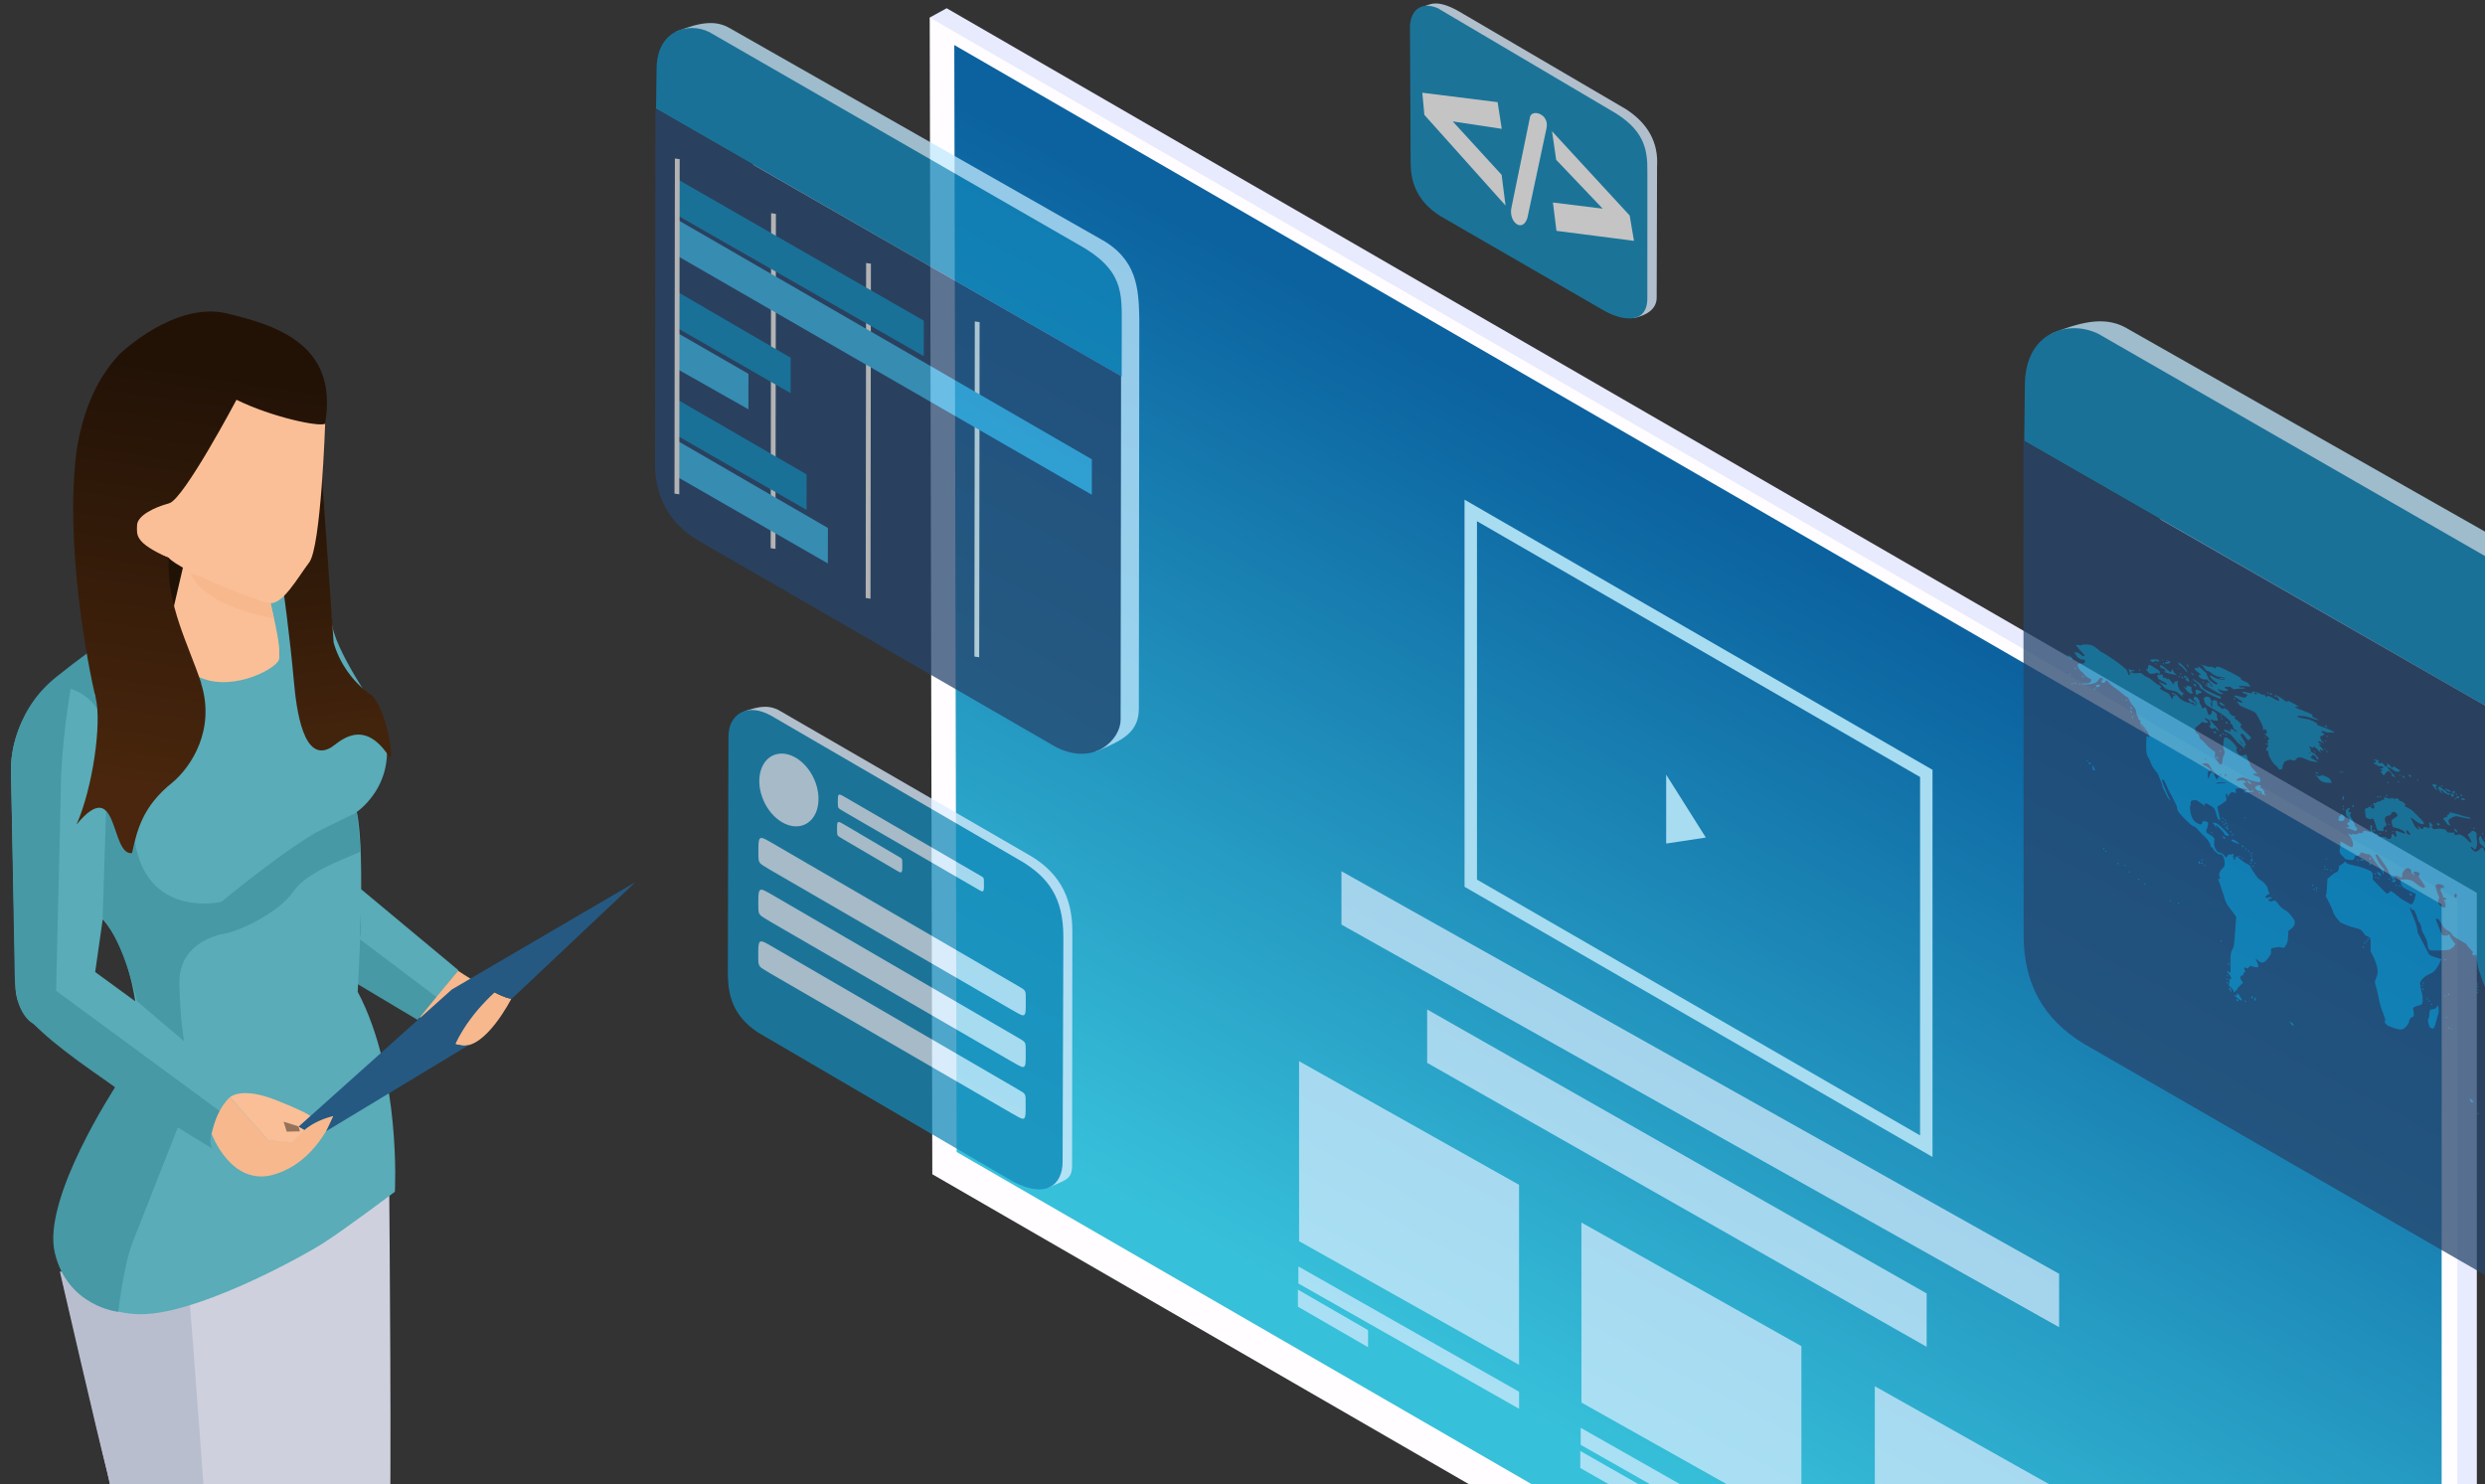 <svg xmlns="http://www.w3.org/2000/svg" xmlns:xlink="http://www.w3.org/1999/xlink" width="272.126" height="162.52" viewBox="0 0 72 43" xmlns:v="https://vecta.io/nano"><rect x="0" y="0" width="72" height="43" fill="#333333" stroke="none"/><style><![CDATA[.B{fill-opacity:.697}.C{fill:#1185b8}.D{fill:#dbeeff}.E{opacity:.75}.F{fill:#f7b88d}.G{fill:#fabf97}.H{fill:#fffdff}.I{fill:#dedede}.J{stroke:#dedede}.K{stroke-width:.374}.L{fill:#38aadc}]]></style><defs><linearGradient id="A" x1="-126.888" y1="206.077" x2="-125.571" y2="216.615" gradientUnits="userSpaceOnUse"><stop offset="0" stop-color="#221206"/><stop offset="1" stop-color="#42230c"/></linearGradient><linearGradient id="B" x1="-130.952" y1="202.974" x2="-133.281" y2="218.869" gradientUnits="userSpaceOnUse"><stop offset="0" stop-color="#221206"/><stop offset="1" stop-color="#49260d"/></linearGradient><linearGradient id="C" x1="-321.842" y1="466.29" x2="-277.545" y2="383.58" gradientUnits="userSpaceOnUse"><stop offset="0" stop-color="#37c0da"/><stop offset="1" stop-color="#0b629f"/></linearGradient><path id="D" d="M43.023 289.32l6.318 3.587v.488l-6.318-3.587z"/><path id="E" d="M8.214 82.223c.138-1.043.295-.91 1.072-.503l17.25 9.262c.688.385.668.267.547 1.127l-.06.45c-.134.966-.3.715-1.18.276l-16.896-9.04c-.86-.504-.893-.365-.78-1.217z"/><path id="F" d="M181.595 145.043c2.063-.85 3.3-1.027 4.34-.393l27.253 15.638c2.727 1.487 2.576 3.82 2.34 6.18l-3.656 30.655c-.245 1.834-1.593 2.51-3.828 3.436z"/><path id="G" d="M179.33 151.124l34.27 19.92.485-4.044c.295-2.514.675-4.367-2.722-6.237l-27.12-15.78c-1.556-.767-4.146-.028-4.505 3.04z"/><path id="H" d="M179.284 151.124l-3.325 27.853c-.3 2.645.54 4.626 2.694 5.947l26.304 15.355c2.862 1.466 5.204-.748 5.38-2.3l3.22-26.97z"/><path id="I" d="M4265 6850c-4-7-3-16 3-22 14-14 45-2 40 15-6 16-34 21-43 7z"/><path id="J" d="M4205 6831c-7-12 12-24 25-16 11 7 4 25-10 25-5 0-11-4-15-9z"/><path id="K" d="M8285 6721c-8-15 3-31 21-31 9 0 14 7 12 17-4 20-24 28-33 14z"/><path id="L" d="M7877 6704c-8-8 1-24 14-24 5 0 9 7 9 15 0 15-12 20-23 9z"/><path id="M" d="M8196 6693c-11-11-6-23 9-23 8 0 15 4 15 9 0 13-16 22-24 14z"/><path id="N" d="M7370 6574c0-9 5-14 12-12 18 6 21 28 4 28-9 0-16-7-16-16z"/><path id="O" d="M6992 6479c2-6 8-10 13-10s11 4 13 10-4 11-13 11-15-5-13-11z"/><path id="P" d="M1980 6410c0-5 5-10 10-10 6 0 10 5 10 10 0 6-4 10-10 10-5 0-10-4-10-10z"/><path id="Q" d="M9255 6400c-4-6-3-16 3-22s12-6 17 2c4 6 3 16-3 22s-12 6-17-2z"/><path id="R" d="M2002 6348c6-18 28-21 28-4 0 9-7 16-16 16s-14-5-12-12z"/><path id="S" d="M11460 6305c0-9 5-15 11-13s11 8 11 13-5 11-11 13-11-4-11-13z"/><path id="T" d="M2337 6243c-12-11-8-23 8-23 8 0 15 7 15 15 0 16-12 20-23 8z"/><path id="U" d="M3220 5856c0-9 7-16 16-16 17 0 14 22-4 28-7 2-12-3-12-12z"/><path id="V" d="M3320 5505c0-8 7-15 15-15s15 7 15 15-7 15-15 15-15-7-15-15z"/><path id="W" d="M6003 5344c-9-23 11-38 26-20 13 16 7 36-10 36-5 0-12-7-16-16z"/><path id="X" d="M305 5231c-6-11 9-23 19-14 9 9 7 23-3 23-6 0-12-4-16-9z"/><path id="Y" d="M1220 5184c0-17 22-14 28 4 2 7-3 12-12 12s-16-7-16-16z"/><path id="Z" d="M1320 4990c0-11 7-20 15-20s15 9 15 20-7 20-15 20-15-9-15-20z"/><path id="a" d="M5410 3766c0-9 7-16 16-16s14 5 12 12c-6 18-28 21-28 4z"/></defs><g transform="matrix(1.012 0 0 1.012 -5.92 -256.097)"><g fill="#e8eafd"><path d="M76.205 278.813l.556-.19.003 32.938-.56.33-16.2-21.704z"/><path d="M32.468 253.562l.485-.266 43.807 25.326-.2.196-.357-.004-27.083.877zM43.35 302.53v1.574c.004.35.074.55.463.803l13.47 7.777c.725.385 1.405.368 2.044 0l5.85-3.377c.308-.165.562-.358.488-.715v-1.447z"/></g><path d="M48.79 298.976l-4.86 2.807c-.534.33-.998.87 0 1.564l13.12 7.575c.952.562 1.616.69 2.77 0l5.398-3.117c.886-.62.252-1.1 0-1.302l-12.8-7.385z" class="H"/><path d="M48.45 295.577v2.308l11.884 6.86v4.245l1.588-.917v-5.034z" fill="#e8eafd"/><path d="M32.468 253.562l43.736 25.25V311.9L32.542 286.68z" class="H"/><path d="M-371.178 327.56l157.133 90.794v116.804l-156.887-90.652z" fill="url(#C)" transform="matrix(.271 0 0 .271 133.761 165.581)"/><path d="M48.45 297.885v4.386l11.884 6.72v-4.245l-11.884-6.86" class="H"/><path d="M47.958 267.675L61 275.204v10.673l-13.042-7.53z" fill="none" stroke="#a8dcf1" stroke-width=".356"/><path d="M53.553 275.24l1.135 1.8-1.135.172z" fill="#a8dcf1"/><g class="D B"><path d="M44.256 278.005l20.547 11.526v1.528l-20.547-11.526zm2.454 3.958l14.3 8.13v1.528l-14.3-8.13zm-3.667 1.48l6.298 3.54v5.154l-6.298-3.54z"/><use xlink:href="#D"/></g><path d="M43.01 289.984l2.008 1.16v.488l-2.008-1.16z" fill="#a9dff4"/><g class="D B"><path d="M51.126 288.062l6.298 3.54v5.154l-6.298-3.54z"/><use xlink:href="#D" x="8.083" y="4.62"/><path d="M51.094 294.603l5.322 3.035v.488l-5.322-3.035zm8.432-1.853l6.298 3.54v5.154l-6.298-3.54z"/><use xlink:href="#D" x="16.483" y="9.307"/><path d="M59.494 299.29l3.136 1.762v.488l-3.136-1.762z"/></g><path d="M42.956 262.2l3.706 2.282v1l-3.706-2.282zm17.58 9.66l5.3 3.1v.452l-5.3-3.1z" fill-opacity="0" fill="#a5d7ee"/><g transform="matrix(.473 .041 .054 .478 45.257 236.798)" class="E"><path d="M-1.07 34.49c.364-.102.782-.532 2.06.096l9.6 5.074c1.24.752 1.748 1.844 1.493 3.29l-.93 7.944c-.085.72-.773 1.138-1.573 1.364z" class="D"/><path d="M-.157 34.57c.142.07 9.763 5.213 9.763 5.213 1.948.978 2.028 2.148 1.846 3.57l-.873 7.628c-.19 1.64-1.77 1.515-2.873.9l-9.224-4.794c-1.415-.82-1.553-2.053-1.434-3.08l.91-8.328c.252-1.13 1.073-1.446 1.887-1.12z" fill="#1389ba"/><g fill="#f4f4f4"><path d="M2.78 39.902l.07 1.592-2.946-.192 2.62 2.974.027 1.837-4.334-5.056.025-1.33z"/><path d="M4.678 40.572l-1.766 5.592c-.325.914.472 1.543.886.594L5.6 41.19c.24-.847-.712-1.03-.912-.62z"/><path d="M5.963 43.083l-.058-1.707 4.166 4.69.088 1.51-4.67-.198-.02-1.695 3 .11z"/></g></g><g transform="matrix(.379 .03 .051 .384 20.254 247.011)" class="E"><path d="M9.088 68.063c.732-.253 1.658-.696 2.578-.292L29.51 77.3c2.204 1.253 2.64 3.182 2.373 5.33l-2.386 17.575c-.14 1.222-.57 1.212-2.028 1.943z" class="D"/><path d="M7.6 70.038c.253-1.657 1.762-2.65 3.45-1.795l17.765 9.544c1.724 1.018 2.72 2.377 2.315 5.386l-2.34 16.962c-.23 1.67-1.584 2.948-4.04 1.748L6.844 92.197c-1.788-1.132-1.905-2.668-1.696-4.3z" fill="#1389ba"/><g fill="#cce7fa"><path d="M8.743 78.325c.138-1.043.295-.91 1.072-.503l17.25 9.262c.688.385.668.267.547 1.127l-.06.45c-.134.966-.3.715-1.18.276L9.476 79.9c-.86-.504-.893-.365-.78-1.217z"/><ellipse cx="-5.544" cy="73.918" rx="2.225" ry="2.681" transform="matrix(.949 -.315 .229 .974 0 0)" paint-order="markers stroke fill"/><use xlink:href="#E"/><use xlink:href="#E" x="-0.529" y="3.897"/><path d="M15.297 74.225c.075-.57.16-.496.586-.275L25.308 79c.376.2.365.146.3.616l-.032.247c-.073.528-.17.4-.645.15l-9.232-4.94c-.47-.275-.488-.2-.427-.665zm-.34 2.072c.075-.57.16-.496.586-.275l3.724 2.035c.376.2.365.146.3.616l-.032.247c-.073.528-.17.4-.645.15l-3.53-1.914c-.47-.275-.488-.2-.427-.665z"/></g></g><g transform="matrix(.746 0 0 .746 109.097 112.261)"><path d="M-133.432 206.818h5.634v7.918h-5.634z" fill="#211206" paint-order="markers fill stroke"/><path d="M-132.505 252.223s-1.686 2.12-1.456 6.922-.562 7.305-.562 7.305-.358.97-.332 2.375l.077 4.93 2.886.332-.358-5.21s.204-1.022.128-1.762.358-2.656.358-2.656l2.58-7.816.7 3.908.077 1.737s-.05.97-.64 1.43 1.71 7.203 2.452 7.33 1.788-.97 1.788-.97-1.175-1.865-1.175-6.105 1.098-12.592 1.737-13.92-8.25 2.17-8.25 2.17z" class="F"/><path d="M-129.184 251.917s-1.354 1.507-1.84 3.116-2.222 8.582-2.3 9.68l-.74 9.068c.025.383 2.094-.05 2.094-.05l-.307-4.88.153-1.992.332-2.478 3.576-10.65s.74-1.098.562-2.4-1.533.587-1.533.587zm2.196-.87c-.05.74-.434 2.656-.383 5.4l-.204 8.506c-.383 1.38-.383 4.75-.204 5.057s1.6 1.686 1.6 1.686l1.456-1.405s-1.48-2.273-1.252-7.714 1.635-12.618 1.635-12.618z" class="G"/><path d="M-136.08 237.562l1.916 8.2.92 6.156c-.05 1.022 5.773.51 9.017-1.788 0 0 .664-.358.766-1.967s0-13.538 0-13.538z" fill="#ced1dd"/><path d="M-131.15 238.43c.05.128.945 12.67.945 12.67s-.05.46.46.41 5.364-1.814 5.543-2.043.613-2.682.613-3.014.153.843.153.843-.077 2.146-.51 2.58-5.415 3.525-9.297 2.197c0 0-.715-5.594-1.047-6.845s-1.814-7.688-1.814-7.688z" fill="#b9becf"/><path d="M-133.336 213.025s2.037 2.136 3.64 2.057 2.037-.12 2.037-1.068l-.1-3.54-3.62.04-.376 1.622s-1.266.455-1.582.9z" class="G"/><path d="M-121.54 226.926c-.077.166-.837.955-.837.955l-2.378-1.42.074-1.9z" fill="#4699a5"/><path d="M-126.313 211.198l-1.77.452s.542 2.023.38 2.42-1.97 1.3-3.197.578-2.023-2.294-2.023-2.294l-3.088 2.24c-.072.054-1.97 1.355-1.97 3.703l.18 8.416s.018.723.578 1.228 3.25 2.53 3.25 2.53-2.13 3.378-2.222 5.02-.054 1.156 0 1.57.867 1.987 3.016 2.113 6.34-2.185 7.188-2.727 2.745-1.97 2.745-1.97.253-4.497-1.427-7.676c0 0 .325-5.328-.036-6.9 0 0 1.95-1.3.795-3.865 0 0-1.716-2.456-1.752-3.432s-.65-1.41-.65-1.41zm-8.146 12.824c.993 1.102 1.246 3.143 1.246 3.143l-1.535-1.12z" fill="#59acb8"/><g fill="#4699a5"><path d="M-129.96 231.39s-.538.95-.303 1.42c0 0-5.296-3.136-6.85-4.78 0 0-.704-.27-.722-1.824l-.144-7.983s-.054-2.06 1.716-3.486 3.323-2.366 3.323-2.366l.668.957-2.547 2.077s1.41 1.228 1.535 4.967 3.377 2.98 3.377 2.98 2.673-2.203 3.9-2.8l1.3-.632.146 1.484c-.018.1-1.97.665-2.567 1.532s-2.15 1.553-2.62 1.626-1.806.47-1.77 1.933.18 2.203.18 2.203l-1.806-1.535s-.47-2.203-1.318-3.18l.2-6.267s.235-1.97-1.427-2.547c0 0-.38 2.13-.38 3.992l-.18 7.604z"/><path d="M-133.963 230.44l2.43 1.458-1.806 4.588c-.325.885-.524 2.6-.524 2.6s-1.95-.2-2.438-2.276 2.338-6.37 2.338-6.37z"/></g><path d="M-125.595 231.572c-.038.064-.664 1.775-2.3 2.248s-2.383-1.562-2.383-1.562c.12-.53.3-1.024.7-1.413l1.47 1.647.868.064s.996-1.022 1.635-.983z" class="F"/><path d="M-129.572 230.85s.427-.427 1.793.122 1.295.616 1.295.616l-.44.387.215.122-.51.487-.89-.085z" class="G"/><path d="M-126.945 231.97l-.57-.18.117.38.506-.01z" fill="#95725a"/><path d="M-121.623 227.025c.025-.064.817-1.047.817-1.047l-3.743-3.117-.038 1.928z" fill="#59acb8"/><path d="M-120.824 225.995s1.576 1.056 2.05 1.07c0 0-.983 1.94-1.916 1.8s-1.596-1.086-1.596-1.086z" class="F"/><path d="M-126.938 231.977l5.88-5.264 7.044-4.118-4.75 4.48c-.228-.032-.438-.15-.65-.253-.622.577-1.147 1.225-1.512 1.99a1.09 1.09 0 0 0 .506.042l-5.46 3.298.27-.578s-.637.132-1.106.533z" fill="#255982"/><path d="M-128.954 263.45s-1.686.65-.754 3.18l.05 3.36s.268.434.524-.038l.102-2.58.243.166.396 2.478s.013.817.92 1.38 2.35.97 2.35.97 1.303.28.983-.626l-.766-2.094s-.09.332-.32.51-.856.307-.958.32-.587.038-.805-.32c0 0-2.17-4.42-1.967-6.705z" fill="#171e2f"/><path d="M-126.375 270.78c.077.05 1.52 1.584 1.52 1.584s.945.064.766-.562-.715-1.928-.715-1.928-.958 1.01-1.57.907z" fill="#242d56"/><path d="M-134.37 265.774s-.856.6-.83 2.797-.345 3.614-.345 3.614-.358 1.06.32 1.916 1.622 1.47 1.8 1.584 1.098.32 1.315.064.23-2.3.166-2.925c-.025.05-.23.575-.23.575s-.18.166-.42.166-1.954.102-2.222-.65-.064-5.594 0-5.798l.447-1.34z" fill="#0e1526"/><path d="M-134.05 273.628l.702 2.082 1.252-.026s.28-1.686.166-2.273c0 0-.37.46-2.12.217z" fill="#242d52"/><path d="M-128.048 211.714l.157.75s-2.582-.374-3.197-1.703c1.057.223 1.986.872 3.04.952z" class="F"/><path d="M-126.145 205.614l.547 7.783c.218.793.765 1.548 1.416 1.998.602.416.967 2.778.7 2.36-1-1.52-1.937-.498-2.203-.336-1.07.647-1.34-1.45-1.434-2.503-.316-3.503-.874-6.36-1.2-10.08z" fill="url(#A)"/><path d="M-125.922 205s-.158 4.724-.612 5.324-1.025 1.645-1.532 1.56-3.413-1.228-3.866-1.743c0 0-1.366-.392-1.247-1.174s.808-.875 1.232-.92 2.62-4.014 2.62-4.014 2.496 1.072 3.406.968z" class="G"/><path d="M-130.685 214.963c.562 1.768-.372 3.207-1.107 3.815-1.124.9-1.347 1.802-1.542 2.703-.846.1-.503-3.06-2.13-1.098.617-1.384.98-3.89.733-4.88-.28-1.123-1.217-5.918-.717-9.562.192-1.126.597-2.5 1.64-3.616 0 0 2.11-2.032 4.103-1.56s4.297 1.243 3.78 4.227c-.177.155-2.045-.243-3.4-.91 0 0-2.026 3.823-2.583 3.972s-1.227.47-1.234.848-.096.662 1.217 1.25c-.094 1.798.76 3.328 1.248 4.81z" fill="url(#B)"/></g><g transform="matrix(.364 .011 .043 .366 -47.142 198.888)" class="E"><use xlink:href="#F" fill="#c1e9ff"/><use xlink:href="#G" class="C"/><use xlink:href="#H" fill="#26456e"/><path d="M187.63 159.077l-3.14 26.3m10.177-22.615l-3.14 26.3" class="I J K"/><path d="M180.28 156.563l18.22 10.57-.332 2.785-18.227-10.515z" class="C"/><path d="M202.705 167.09l-3.14 26.31" class="I J K"/><path d="M179.902 159.74l30.577 17.875-.332 2.785-30.584-17.82z" class="L"/><path d="M179.227 165.397l8.42 4.958-.332 2.785-8.427-4.902z" class="C"/><path d="M178.842 168.622l5.324 3.098-.332 2.785-5.33-3.042z" class="L"/><path d="M178.217 173.857l9.604 5.62-.332 2.785-9.6-5.564z" class="C"/><path d="M177.832 177.083l11.175 6.55-.332 2.785-11.182-6.494z" class="L"/><path d="M180.542 155.01l-3.14 26.31" class="I J K"/></g><g transform="matrix(.678 0 0 .678 -71.651 108.245)" class="E"><g transform="matrix(.751 .023 .09 .754 51.508 114.138)"><use xlink:href="#F" fill="#c1e9ff"/><use xlink:href="#G" class="C"/><use xlink:href="#H" fill="#26456e"/></g><g transform="matrix(.002 .001 0 -.002 201.635 252.292)" class="C"><path d="M3225 6869c-71-8-105-29-105-65 0-10-15-14-55-14-39 0-56-4-63-16-5-10-32-21-63-26-30-6-72-13-94-17l-40-7 32-8c17-4 38-18 47-31 19-29 49-39 75-26 14 8 31 7 61-4 63-22 131-19 196 10 64 28 94 32 94 10 0-44-188-103-257-81-12 4-32 2-43-4-18-9-19-14-9-26 20-24 85-54 118-54 35 0 48-15 31-35-26-31-166-8-180 29-4 12-15 28-24 35s-16 24-16 37c0 14-6 24-14 24s-42 13-75 29c-73 34-126 30-89-7 9-9 6-12-15-12-15 0-36-9-48-21-19-19-19-23-6-36 8-8 37-19 63-24 27-5 52-13 58-19 9-9 6-11-38-24-12-4-12-10-3-30 10-22 18-26 58-26 31 0 55 7 72 20 14 11 30 20 37 20 17 0 94-47 115-70 17-18 17-20 1-26-19-7-66 10-66 25 0 5 12 4 27-4 33-17 44-11 17 10-24 19-55 19-80 1-19-15-19-15 0-29 10-8 16-19 12-25-11-18-26-14-19 4 5 14 3 15-15 5-51-27-29-34 161-50 100-9 124-8 158 5 43 18 53 34 16 27-27-5-97 21-97 36 0 6 21 11 48 11 64 1 172 51 172 82 0 4-16 8-35 8-23 0-35 5-35 13 0 14 40 37 65 37 8 0 15 7 15 15 0 18 36 20 76 5 24-9 33-7 68 18 23 16 79 49 126 72 75 38 82 44 60 50-16 4-26 2-28-6-4-17-63-37-75-25-16 16 1 28 76 56 39 15 92 36 117 47l45 19-29 26c-27 23-36 25-90 21-69-6-86-2-86 18 0 7-10 16-22 18-43 9-333 12-403 5zm1408-9c-6-24-39-26-86-7-18 8-65 13-107 13-70-1-75-3-78-23-4-26 15-31 24-8 9 22 27 18 54-9 14-16 20-31 16-42-6-15-19-16-114-12-120 7-132 5-132-23 0-23-32-26-50-4-7 8-16 15-21 15s-9-7-9-15c0-12-16-15-77-16-101-1-157-17-161-47-4-25-38-53-57-46-7 3-16 1-20-5-3-6-18-11-33-11-39-1-120-39-104-49 8-4 32-5 55 0 23 4 45 5 50 2 12-7-33-80-57-91-21-11-42-16-128-32-58-11-105-34-89-44 6-4 45-10 86-13 113-9 122-42 16-59-40-6-68-24-38-24 8 0 21-10 29-21 16-25 22-26 213-11 159 12 139 19 213-79 66-88 86-125 92-169l6-45 14 28c17 34 41 32 54-6 12-33 1-56-35-74l-24-13h25c27 0 90-34 90-48 0-5-9-17-20-27-24-22-25-38-4-56 14-11 11-15-20-31-41-21-50-44-11-26 14 6 28 8 31 5 8-8-14-66-32-87-7-9-11-26-8-38 5-18 10-20 25-11 17 9 19 6 19-28 0-69 88-177 159-195 28-7 45-18 49-30 6-24 19-23 59 8 28 21 33 31 33 68 0 23 7 51 15 62 8 10 15 27 15 38 0 28 115 136 146 136 50 0 94 27 113 70 10 23 30 48 45 56 14 8 38 21 54 29 17 9 55 15 102 15 41 1 93 8 115 16s64 22 94 31c65 20 49 31-46 32-47 1-63 5-63 15 0 8 6 16 14 19s16 16 18 29c2 18 10 24 39 26 30 3 37-1 47-23 17-38 61-30 46 9-11 29-69 56-119 56-46 0-47 1-41 26 5 19 1 30-16 44-29 23-18 35 32 32 34-2 40 0 40 17 0 32 26 31 94-5 77-40 87-42 57-10-29 30-20 46 25 46 19 0 34 3 34 8-1 17-37 49-63 56-37 9-34 31 6 44l32 10-37 1c-20 1-40 6-44 13-13 20 28 39 79 36 28-2 46 1 43 7-1 6-10 9-18 7-17-3-58 34-58 53 0 7-3 20-6 28-3 9 8 22 30 35 20 12 36 27 36 33 0 7 7 21 17 31 15 17 15 18-14 12-20-4-33-1-38 7-13 19 21 37 85 44 32 4 61 12 63 19 3 7 34 23 68 36 59 21 62 23 39 32-14 5-50 7-80 4-160-17-218-25-242-31s-28-4-28 14c0 20-5 21-82 21-71 0-100-6-196-40-103-35-142-41-142-20 0 10 144 75 197 89 23 6 78 16 123 22 46 5 96 16 114 24 30 13 28 13-41 12-77-2-93 4-73 28 11 13 6 15-40 15-29 0-111-7-182-16s-131-14-135-11c-12 12 19 37 56 44l36 7-50 7c-27 4-85 8-128 8-71 1-79-1-84-19zm-647-161c6-10-11-29-26-29-3 0-11 4-19 9-17 11-5 31 19 31 10 0 22-5 26-11zm1132-700c-2-6-8-10-13-10s-11 4-13 10 4 11 13 11 15-5 13-11z"/><use xlink:href="#I"/><use xlink:href="#J"/><path d="M5429 6749c-11-6-11-11-2-20 12-12 43-6 43 10 0 14-25 20-41 10zm2728-28c-3-14-11-18-26-14-14 4-21 1-21-10 0-14 27-44 34-36 15 17 34 69 27 73-5 3-11-3-14-13z"/><use xlink:href="#K"/><use xlink:href="#L"/><path d="M8032 6689c-13-5-35-6-49-3-19 5-24 3-21-7 3-8 11-14 19-15 8 0 22-4 32-8 20-9 67 7 67 23 0 14-23 19-48 10z"/><use xlink:href="#M"/><path d="M9277 6694c-14-14-7-35 11-32 9 2 17 10 17 17 0 16-18 25-28 15zm-5637-14c-13-8-12-10 3-10 9 0 17 5 17 10 0 12-1 12-20 0zm-413-26c-27-14-46-28-43-31 8-8 92 25 106 43 19 22-7 17-63-12zm6174 3c-59-30-52-51 19-55 88-5 116 29 51 62-25 13-31 13-70-7zm-1671-1c-50-16-47-44 10-72 24-12 48-20 52-18 14 9 8 22-12 27-23 6-27 35-5 43 8 4 15 10 15 14 0 15-25 18-60 6zm598 2c-16-5-28-16-28-24 0-10 7-13 28-8 47 10 52 13 52 29 0 17-13 18-52 3zm-507-12c-10-12-9-21 5-43 31-49 74-72 74-38 0 9-9 15-21 15-18 0-19 2-9 15 16 19 56 19 63 1 5-11 20-14 61-12 62 3 71 8 62 31-5 13-10 14-27 5s-25-8-40 6c-11 10-36 18-59 18-21 1-42 4-46 9-12 12-51 8-63-7zm390-10c-13-14-18-27-13-30 16-9 39 3 57 30 14 22 14 24-3 24-10 0-29-11-41-24zm-131 5c0-20 20-61 30-61s45 48 39 54c-11 10-69 16-69 7zm-1223-62c-17-31-17-31-35-11-17 20-92 40-92 25 0-4 5-15 10-23 6-10 3-21-12-37l-21-22-29 24c-36 30-39 30-71 5-24-19-67-28-67-13 0 3 7 15 17 25 15 17 15 18-3 18-33 0-94-20-94-31 0-6 9-8 19-4 11 3 22 1 26-5 9-14-23-50-43-50-12 0-12-3-2-15 14-17 40-20 40-5 0 6 10 5 25-2 21-10 32-8 64 10 36 20 71 21 71 2 0-5-17-19-37-32l-38-23 28-3c15-2 27-7 27-12s-12-18-27-29c-19-14-23-20-12-21 9 0 24-9 34-20s22-20 26-20 22 27 40 59c17 33 40 68 50 77 18 16 22 16 54 1 24-12 34-22 32-36-1-11 1-20 6-20 41-4 68 1 65 11-2 6-26 23-54 37-27 14-60 36-72 49-12 12-26 22-32 22-5 0-10 4-10 9 0 18 35 21 111 10 77-12 77-12 123 17 25 16 46 32 46 35 0 4-24 10-52 13-29 4-62 9-73 12-15 3-25-4-38-27zm344 12c-17-11-5-31 19-31s36 20 19 31c-8 5-16 9-19 9s-11-4-19-9z"/><use xlink:href="#N"/><use xlink:href="#L" x="290" y="-120"/><path d="M9315 6580c-7-11 39-25 54-15 6 3 11 10 11 16 0 12-57 12-65-1zm114-4c-19-7-47-19-63-28l-29-15 74-18c41-10 94-27 118-37 52-22 61-15 61 48 0 54-8 60-41 28l-28-27-10 25c-12 31-38 39-82 24zm-6919-11c0-16 27-32 37-21 7 7-16 36-28 36-5 0-9-7-9-15z"/><use xlink:href="#L" x="-2420" y="-160"/><path d="M2333 6512c10-10 17-23 17-29s11-8 26-5c18 3 40-6 80-33 57-39 73-41 55-6-24 43-112 91-169 91-24 0-24-1-9-18zm7315-32c-41-44-49-67-20-55 9 3 46 13 82 21 36 9 69 19 74 24 11 10-51 50-78 50-11 0-36-18-58-40z"/><use xlink:href="#I" x="2800" y="-350"/><use xlink:href="#O"/><path d="M2080 6450c-22-7-20-8 15-10l40-1-42-21c-41-19-58-48-30-48 22 0 97 59 97 75s-37 19-80 5z"/><use xlink:href="#O" x="2380" y="-30"/><use xlink:href="#O" x="2840" y="-30"/><path d="M2609 6430c19-16 26-18 38-8 13 10 12 13-4 19-10 4-27 8-38 8-19 0-18-1 4-19z"/><use xlink:href="#O" x="-1570" y="-60"/><use xlink:href="#L" x="1450" y="-280"/><use xlink:href="#P"/><path d="M2316 6401c-4-7-5-15-2-18 9-9 19 4 14 18-4 11-6 11-12 0z"/><use xlink:href="#Q"/><path d="M9696 6369c-20-24-24-35-16-49 15-28 13-30-34-30-24 0-63-7-87-16-28-9-58-13-83-9-21 3-77-2-125-10l-140-26c-30-5-65-16-79-25l-24-16 21-22c32-34 28-57-9-49-17 3-65 6-108 7-77 1-77 1-80-26-3-23 2-30 32-42 37-16 66-59 66-101 0-20-5-25-25-25-21 0-25 5-25 28 0 16-8 36-17 44-27 24-91 41-125 34-18-3-37-1-44 5-31 26-11-10 22-41 26-23 33-35 23-40-28-18-93 24-113 74l-12 30-23-37c-20-32-21-42-12-69 6-17 11-41 11-54 0-18 7-23 42-29 45-8 108-59 108-88 0-9 10-23 22-31 17-12 19-19 10-28-19-19-61 7-79 50-29 69-52 69-93-2-40-71-94-119-123-110-43 13-78 35-74 47 6 19 47 20 67 2 17-16 19-15 35 9 28 43 41 147 27 216-7 33-10 75-7 93 8 41-11 60-56 55-25-2-37-11-52-38-10-19-32-49-48-65-16-17-29-34-29-37 0-4 18-28 41-54 22-25 39-54 37-63-5-24-44-25-75-3-34 24-96 42-145 42-27 0-47-8-71-30-42-37-82-41-71-8l6 21-33-19c-19-11-54-28-78-38-45-17-45-17-62 5-16 22-17 22-58 6-23-10-50-17-60-17s-42-17-72-38c-73-51-88-56-110-36-24 22-24 31 2 39 18 6 19 9 8 19-22 19-68 36-74 27-2-5 0-22 6-39s9-43 7-59c-3-25-8-29-48-33-52-7-90-28-90-50 0-39-41-50-90-25-35 18-38 10-10-20 18-19 19-23 6-35-25-20-87 17-111 67-11 23-31 53-44 67-22 23-22 26-6 32 9 4 40-1 68-11 85-31 177-23 198 17 15 27-5 43-121 99l-112 55c-15 8-56 14-95 14-38 0-73 3-77 7s3 15 16 25c22 17 22 18 3 18-11 0-31 7-44 16s-26 13-30 8c-3-5-20-10-38-10-25-1-30 2-26 14 5 12 1 14-18 9-13-4-31-7-40-7-10 0-16-7-15-17 1-15-7-18-46-18-38 0-47-3-43-15 3-11-11-20-53-33-31-9-67-17-79-17-20 0-22-4-16-30 5-28 2-32-26-43-18-6-34-21-37-32s-27-33-54-50c-27-16-50-39-52-49-2-13-15-23-35-28-38-10-37-8-18-44 20-39 19-57-5-79-17-15-24-16-46-7-32 15-44 15-44 0 0-7-20-31-46-53l-46-40 9-85c7-79 10-85 32-88 35-5 66 5 101 34 18 16 35 23 40 18 10-11 60-133 60-148 0-7 7-21 15-34l16-22 37 20c20 11 47 20 59 20 21 0 23 5 23 48 1 50 13 74 44 85 10 4 16 10 13 14-4 3-2 12 4 19 8 10 6 20-10 40-14 18-21 41-21 72 0 39 5 49 38 81 21 20 50 43 64 53 13 9 30 34 37 58 10 33 20 45 48 56 31 13 37 13 59-1 13-8 24-23 24-31 0-9-25-44-56-77-31-34-60-72-65-85-11-28-2-95 16-119 12-16 16-16 74 0 99 28 191 19 191-17 0-15-23-20-137-32-71-7-87-26-58-70 30-46-2-99-35-59-16 20-46 19-54-1-3-9-6-28-6-44 0-42-9-57-46-80-27-17-37-19-55-10-18 10-33 7-92-20l-70-33-17 23c-16 21-20 22-50 11-27-9-38-8-57 5-32 20-36 35-24 79 8 30 7 37-6 42-25 10-33-18-27-88l6-66-37-6c-58-9-125-40-125-57 0-27-29-58-59-65-16-3-32-13-35-20-8-23-87-75-112-75-14 0-25-8-29-20-5-16-15-20-46-20-48 0-50-12-5-38 62-37 96-149 60-200-16-23-19-23-135-16l-119 7v-68c0-37-5-85-11-106-16-51 2-94 44-108 17-6 39-19 49-28 17-15 23-15 94 7 85 27 124 62 124 111 0 23 7 34 31 47 55 30 89 63 89 86 0 35 31 56 81 56 24 1 55 7 69 15 49 28 71 19 140-54 36-37 84-78 107-89 50-26 73-56 73-95 0-16 4-26 10-22 6 3 10 29 10 56 0 47 1 49 21 39 11-7 23-9 26-6 3 2-26 25-64 49-55 36-79 59-111 111-23 36-42 69-42 74s9 17 19 26c19 17 22 15 83-42l107-98c25-22 53-61 66-91 27-60 74-123 93-123 18 0 14 18-5 23-14 4-13 5 3 6 12 0 25-7 28-16 7-17-9-33-31-33-7 0-13-9-13-20 0-25 5-25 46 1 41 25 42 41 9 81-28 33-28 55-1 50 9-2 19 4 22 13 5 11 21 15 59 15 65 0 89 19 82 64-9 57 60 180 116 211 43 23 81 8 71-29-4-17 1-25 21-34 27-13 55-16 55-7 0 3-7 16-16 30-15 22-14 24 10 40 32 21 101 31 110 16 4-6-1-25-10-43l-17-32 72-66c39-36 71-72 71-81-1-51-97-65-195-28-36 14-70 19-93 16-50-7-138-40-160-60-10-10-28-17-41-17-29 0-35-21-25-83 13-75 36-84 194-82l122 2-6-41c-12-79-49-187-73-212-19-21-29-25-51-19-15 5-56 7-92 7-51-2-88 6-172 34-62 20-116 33-127 29-11-3-30-25-43-48-35-64-32-64-233 41l-110 58v66c0 72-9 90-46 90-93 3-227-19-344-54-121-36-175-42-175-18 0 21-20 8-36-22-9-18-39-54-65-79-43-42-49-52-49-89 0-56-23-101-70-139-22-18-58-60-81-94s-53-75-68-90c-25-27-26-34-32-190-4-98-12-175-20-194-11-28-11-34 3-50 39-44 138-200 138-217 0-33 49-94 106-131l53-36 108 7c66 3 142 15 195 30 121 33 140 32 186-14 34-35 40-38 72-31 24 5 42 3 58-7 21-14 22-21 22-147v-133l40-55c23-29 44-65 47-79s16-43 29-65c15-27 25-64 29-115 6-67 4-84-24-166-17-51-31-106-31-123s13-64 30-105c16-41 36-116 45-168 21-116 44-186 101-299 44-89 54-134 32-142-18-6 1-38 34-56 22-13 40-13 124-2 137 19 195 42 242 97 63 74 101 146 117 220 12 59 20 74 53 104 22 19 42 43 45 52 6 18-6 109-18 141-8 20 50 82 126 133 66 45 83 87 77 194-3 47-10 95-16 107-6 11-19 55-27 98-15 73-15 81 0 123 29 73 109 183 184 250 40 35 88 89 108 120 39 62 113 215 113 235 0 7 9 30 19 51l20 38-22-5c-12-3-64-14-115-23-108-21-131-15-164 44-10 19-45 69-78 112-32 43-64 89-71 102-6 13-22 35-36 49-18 20-26 41-29 85-7 68-50 178-112 281-26 43-42 82-40 95 4 28 19 28 34-1l11-22 14 22c14 21 15 21 44-21 16-23 39-72 51-108 15-42 29-69 42-73 21-8 38-45 46-103 5-37 19-62 85-151 23-31 32-57 40-113 10-79 22-102 53-102 32 0 350 166 405 212 28 24 52 48 52 54 1 6 12 21 26 34s25 30 25 38c0 9 8 24 18 35 16 19 16 20-17 46-56 42-91 82-91 102 0 26-8 24-33-7-21-27-89-63-119-64-9 0-21 12-27 28-6 15-36 74-66 131-59 109-60 131-9 131 25 0 41-13 87-74 36-47 80-69 136-67 40 1 50-4 71-29 23-27 33-31 110-40 47-5 109-10 137-10 46 0 58-4 92-35 21-19 54-42 74-50 42-17 54-33 33-41s-20-31 2-43c21-11 35-4 52 28 18 35 27 12 35-93 7-92 36-205 61-241 8-11 14-26 14-35 0-20 91-210 101-210 4 0 19 24 34 53 19 40 28 78 34 151 4 53 12 101 17 105 5 5 41 35 79 68 39 33 95 90 124 125 47 59 57 66 97 72 24 3 55 13 68 21 24 16 25 15 54-27 84-122 82-118 82-179 0-53 2-59 21-59 11 0 34 10 51 21 35 26 43 19 53-48 3-25 13-63 21-85 8-24 14-79 14-134 0-80 4-101 24-141 14-27 30-66 36-88 23-78 110-172 110-118 0 44-35 135-69 176-94 119-102 147-67 231 13 32 19 36 51 36 43 0 75-15 75-35 0-8 14-30 30-48 17-19 30-44 30-56 0-11 4-21 9-21 6 0 39 25 76 56l65 56-5 51c-12 103-17 118-61 184-71 106-70 97-23 148 44 48 57 53 89 33 16-10 22-10 28-1 8 13 95 47 167 64 41 10 61 24 113 77 34 35 62 69 62 76s16 36 35 66c39 63 42 78 18 95-17 12-17 14 1 34 19 21 19 21-2 21-25 0-30 28-7 36 22 9 19 23-15 74-16 25-30 54-30 65 0 25 40 69 80 90 17 9 30 17 30 19s-19 1-42-1c-50-5-116 14-132 39-14 22 30 70 95 103 60 31 76 19 48-36-22-44-16-51 13-14 36 46 128 26 115-25-4-17 2-32 23-57 24-27 30-43 30-78 0-49 6-53 50-30 38 20 38 42 0 135l-30 73 79 86c78 85 80 86 121 83 35-3 47 1 72 25 43 40 121 149 152 210 53 105 72 251 38 293-17 20-21 21-59 10-39-12-44-11-72 13-17 14-36 27-43 29-26 9 118 149 231 225 55 37 67 39 153 27 27-3 62-1 82 6 29 9 49 8 105-6 67-16 108-14 97 4-17 29 124 132 180 132 39 0 49-12 32-39-7-11-10-23-6-26 10-11 97 50 102 72 6 21 42 41 54 29 10-11-26-74-54-93-15-10-64-53-110-95-45-43-87-78-92-78-19 0-50-65-57-120-6-47 14-192 28-207 6-6 107 99 102 106-8 15 35 71 55 71 15 0 20 7 20 26 0 33 17 64 35 64 17 0 19 11 6 25-5 6-12 28-15 50-7 44 19 101 52 111 9 3 31 12 47 20 41 19 140 30 149 15 12-18 43-13 83 15 80 54 137 77 198 80 49 2 60 6 63 21 3 26-34 82-62 92-25 10-41 37-26 46 5 3 29 0 55-6 51-13 75-2 75 35 0 11 4 27 9 35 10 16 31 6 31-14 0-21 16-26 44-14 21 10 29 8 53-10 71-55 135-88 118-61-11 18 23 59 60 74 45 19 44 31-2 55-69 34-82 35-95 7-15-34-35-33-43 3-17 78-157 146-360 175-55 8-114 18-130 21-31 7-31 7-27-34 5-49-4-51-88-21-38 13-83 19-145 20-116 0-133 5-149 45-17 40-43 46-173 38-84-5-100-3-112 11-7 9-22 16-33 16-13 0-24 11-31 29-15 40-36 43-101 13-61-27-75-26-55 7 7 11 11 22 9 24-12 11-182 13-185 3-2-6-6-23-9-38-8-37-68-55-117-34-24 10-40 11-61 4-16-6-40-7-55-3-21 5-31 1-49-22l-22-28-35 18c-46 25-121 102-113 116 4 6 16 11 27 11 25 0 24 15-3 34-28 20-107 21-152 2-60-25-156-25-181 1-20 19-120 22-154 4-19-11-23-8-43 34-23 47-45 56-93 35-18-8-18-9-2-9 23-1 81-31 73-38-3-3-11-1-18 5-12 9-49 16-72 13-4-1 2-9 14-19l23-18-46-18c-47-18-122-24-135-11-4 4 2 13 13 21 73 52 133 86 167 93 49 11 82 39 67 57-7 8-7 14 1 19 18 11 11 25-14 25-14 0-28 5-32 11-4 8-31 9-86 4-62-5-88-3-123 11-47 17-55 28-30 38 29 11 15 26-24 26-31 0-44-6-65-31zM7213 5368c22-26 22-38-2-38-11 0-26-2-33-5-18-7-43 38-34 60 8 21 44 12 69-17zm725-780c3-24 0-28-22-28-23 0-38-12-42-35-1-5-5-17-9-26-4-10 4-28 19-47 15-16 26-38 26-48 0-11 4-25 9-33 8-12 12-12 25-2 13 11 19 11 31 1 22-18 19-24-17-38l-32-12 21-22c29-33 32-122 4-137-43-23-109-6-131 34-10 18-9 33 5 77 17 54 17 56-4 84-24 34-61 133-61 167 0 44 89 100 150 94 19-1 26-8 28-29zm272-41c0-20-8-41-19-51-16-15-19-15-31-1-11 13-10 22 3 50 22 46 47 46 47 2z"/><use xlink:href="#L" x="-5030" y="-320"/><use xlink:href="#N" x="2100" y="-200"/><path d="M1857 6356c-32-11-74-34-95-51l-36-29 34-8c32-7 38-4 63 27 23 27 34 34 52 29 19-5 27 0 40 25 18 36 19 35-58 7z"/><use xlink:href="#M" x="1020" y="-320"/><use xlink:href="#M" x="1670" y="-320"/><use xlink:href="#R"/><use xlink:href="#J" x="-710" y="-480"/><use xlink:href="#M" x="-1230" y="-350"/><use xlink:href="#M" x="3150" y="-350"/><path d="M2635 6330c-7-11 24-25 79-36 40-7 66-27 66-49 0-17 31-35 59-35 11 0 40-7 65-15 36-12 68-14 175-7 72 5 132 10 134 13 2 2 7 17 11 32 6 26 5 27-13 17-11-5-91-11-178-13-138-2-162 0-186 16-15 9-27 24-27 32 0 14-32 25-110 40l-52 11c-9 3-19 0-23-6zm5775-21c-30-11-81-22-113-24s-86-13-120-24-75-21-92-23c-24-2-29-7-27-23 1-13-10-32-28-50-34-33-38-51-12-58 11-3 7-5-10-6-18-1-37-13-57-38-37-45-38-51-8-55 12-2 26-13 32-25 10-23 32-33 78-33h29l-26 31c-41 48-34 71 48 157 63 67 90 82 189 107 110 28 207 63 207 76 0 14-29 10-90-12z"/><use xlink:href="#N" x="2130" y="-260"/><path d="M2188 6289c-5-48-28-58-85-35-126 48-179 45-154-10 9-20 15-24 23-16 16 16 60 15 83-2 18-13 17-14-11-29l-29-16h30c44-1 238 54 243 67 2 7-7 12-22 12-18 0-30 9-41 30-20 39-33 38-37-1z"/><use xlink:href="#L" x="-5510" y="-390"/><path d="M2452 6311c-19-12 2-46 46-73 26-16 35-18 47-8 47 39-40 115-93 81zm48-26c7-9 10-18 7-21-10-11-37 5-37 21 0 19 14 19 30 0z"/><use xlink:href="#S"/><path d="M10875 6280c-3-5-2-16 2-24 11-20 38-3 30 18-7 18-23 21-32 6zm89-4c-3-8-4-25-2-38 3-24 0-23 93-16 11 1 34-2 50-7 25-6 28-5 18 6-7 7-13 23-13 36 0 26-3 27-28 12-14-9-25-8-50 5-38 20-61 20-68 2zm176-4c0-5 7-15 15-22 17-14 58-4 52 13-4 14-67 22-67 9z"/><use xlink:href="#O" x="-5150" y="-220"/><path d="M2390 6261c0-15 28-33 40-26 8 5 8 11-1 21-13 15-39 19-39 5zm212 0c4-13 18-16 19-4 0 4-5 9-11 12-7 2-11-2-8-8z"/><use xlink:href="#S" x="-6050" y="-60"/><use xlink:href="#T"/><path d="M2663 6243c-20-7-15-31 7-38 23-7 40 1 40 20 0 10-25 28-33 24-1 0-8-3-14-6z"/><use xlink:href="#Q" x="-290" y="-160"/><path d="M11285 6242c6-5 28-13 50-17 26-4 36-3 30 3-5 5-28 13-50 17-26 4-36 3-30-3z"/><use xlink:href="#L" x="-2420" y="-480"/><use xlink:href="#M" x="-1450" y="-480"/><use xlink:href="#T" x="8530" y="-60"/><path d="M1735 6173c-34-9-45-24-45-63 0-30-6-43-27-59-19-14-23-20-12-21 9 0 24-9 34-20s28-20 40-20 34 9 48 20 29 20 35 20c5 0 17 9 28 21 10 12 37 30 59 41l40 19-24-21c-25-22-21-26 10-10 21 12 26 55 7 67-7 4-40 11-73 15-33 3-69 9-80 11-11 3-29 3-40 0zm9331-18c-4-14-4-30-1-35 8-13 85-13 85 0 0 6-7 10-15 10-9 0-26 11-39 25l-24 25zm-8328-2c-41-6-52-27-42-75 11-51 28-59 42-18 6 16 15 30 21 30 16 0 71 51 65 61-5 9-35 10-86 2z"/><use xlink:href="#J" x="4350" y="-680"/><path d="M2533 6131c-33-13-40-20-33-31 17-27 11-32-27-25l-36 7 29-25c63-53 93-66 130-54 38 11 43 30 18 65-10 15-13 32-9 52 8 36-6 38-72 11zm-229-8c-3-11-19-24-35-30-20-8-29-18-29-35 0-47-16-54-49-20-39 39-72 50-85 29-8-12-15-13-33-4-18 8-27 7-43-8-17-15-20-16-25-2-4 8-5 22-3 30 2 9 0 16-5 17-11 1-68-28-95-48-20-16-21-21-11-50 6-17 16-33 22-33 7-1 44-2 84-3 44 0 77-6 85-14 21-21-9-32-89-32-74 0-97-13-44-25 16-3 43-17 62-31 42-31 78-30 176 1 96 31 113 31 186 1 31-13 57-20 57-15 0 4-4 11-10 14-18 11-10 34 16 48l27 14-42 7c-50 8-73 29-96 91-15 38-16 53-8 76 7 19 8 31 1 35-5 3-12-3-14-13z"/><use xlink:href="#L" x="870" y="-570"/><path d="M3200 6112c0-29 10-32 69-25 46 5 51 8 38 21-8 8-36 17-61 19-42 5-46 4-46-15zm-301-31c-34-34-38-41-30-68 11-39 26-67 44-81 8-7 81-16 173-21 134-8 173-14 247-39 102-34 113-42 98-69-9-18-7-20 14-16 20 4 25 0 36-36 11-37 15-41 45-41 39 0 50-13 28-34-19-19-24-19-48-1-26 20-39 19-67-4-19-16-22-22-11-32 22-23 13-29-44-29-62 0-94-13-94-37 0-13 9-15 55-9 60 7 112-9 150-44 11-10 33-23 48-29 16-6 26-15 23-20s13-11 35-15 63-18 90-31c52-27 60-24 32 8-14 15-15 21-5 24 24 9 40 33 35 54-3 11-30 47-59 79-30 32-54 63-54 69s11 18 25 27c28 18 25 19 99-40 30-23 39-26 51-16 8 7 15 18 15 25s10 20 23 28l22 16-25 20c-14 11-31 21-38 21-8 0-27 9-42 20-16 11-43 23-62 26-35 7-68 30-68 47 0 6 7 18 16 28 14 15 13 19-14 38-16 11-53 26-81 32s-51 13-51 17c0 3 7 14 17 24 18 20 4 25-28 7-23-12-89 8-89 27 0 21-42 44-81 44-27 0-41-6-51-22-14-21-18-22-50-10-19 6-41 12-50 12-19 0-28 20-28 61 0 25-4 29-28 29-59 0-96-63-72-125 8-20 8-31 0-39-17-17-42 18-45 65-1 24 0 32 2 17 5-35 23-37 23-2 0 28-16 65-34 76-26 17-60 7-97-31zm766-575c19-8 35-20 35-25 0-15-5-14-50 9-61 31-49 42 15 16zm1525 580c28-17 60-22 45-7-6 5-23 12-40 16l-30 6z"/><use xlink:href="#S" x="1130" y="-320"/><path d="M2666 5968c-29-41-14-78 31-78 29 0 31-32 3-77-21-35-38-40-72-22-16 9-34 7-78-6-84-25-176-18-223 18-37 28-97 36-127 17-13-9-13-11 0-20 8-5 21-10 29-10 11 0 11 3 0 17-12 15-12 16 4 10 10-4 21-7 23-7 14 0 0-30-16-35-11-3-20-9-21-13-4-38-9-65-13-70-3-3-23 13-44 36l-39 42h-79c-96 0-117 9-89 40 16 18 17 23 5 31-8 5-32 7-54 4-28-4-56 2-104 21-52 21-77 25-121 22-36-3-71 0-97 10l-40 15-95-52c-93-50-129-61-129-41 0 5 24 25 52 45 58 39 50 47-14 14-24-12-50-18-63-15-22 6-23 5-10-22 22-46 28-102 12-102-20 0-36 21-43 58-6 28-12 32-90 56-97 31-153 44-244 57-36 5-91 14-122 19-31 6-69 8-83 4-14-3-31-1-39 5-21 18-117 40-161 37-22-1-50-8-62-14-13-7-23-10-23-6s-8 0-17-8c-10-9-34-21-54-27s-49-25-64-41c-16-17-35-30-42-30-8 0-30-7-51-16l-37-16 40-35c22-20 64-47 93-60 55-26 65-45 31-63-15-9-31-8-65 4-40 13-49 13-89-2-49-18-56-27-25-37 11-3 20-12 20-19 0-40 102-55 151-23 29 19 39 14 39-21 0-30-54-82-84-82-12 0-35-13-50-29-23-24-27-35-22-57 10-37 59-84 89-84 14 0 30-7 37-16 22-26 82-46 123-41 35 5 37 4 37-24 0-42-47-89-129-128-69-34-99-61-43-40 123 47 277 158 308 223 38 80 60 106 90 106 29 0 29 0 3-44-22-38-19-57 9-49 29 7 52 30 57 54 8 41 46 51 79 20 23-21 104-51 138-51 12 0 68-16 126-36 57-19 110-33 118-30 16 6 34-11 67-64 13-19 40-45 62-57 45-25 66-60 68-115 2-29 8-44 27-58 22-17 23-22 13-39-11-17-10-19 1-15 8 3 24 1 35-6 17-9 19-14 11-31-14-25-5-39 25-39s137-97 155-140c10-24 10-33 0-45s-16-13-27-4c-7 7-17 9-21 5s-8-81-10-171c-4-178 5-234 42-269 13-11 33-43 44-69 25-57 54-95 89-118 13-9 24-20 23-25s9-11 22-14c17-4 31-24 53-75 17-39 40-86 53-106 12-20 19-44 16-53-4-10 6-29 25-52 17-19 41-55 52-80 21-43 64-84 90-84 7 0 1 13-14 28s-27 32-27 36c0 5-17 36-38 70s-53 94-71 134c-26 58-30 76-21 87 16 19 47 3 60-31 11-28 112-182 196-297 44-61 57-86 58-119 3-54 35-81 180-154 93-47 115-54 160-53 45 2 60-3 125-44 41-26 95-53 121-62 65-22 120-83 120-135 0-16 4-19 23-15 18 5 26 1 34-18 9-19 27-30 68-42 53-15 58-15 75 0 42 38 87-14 97-109 7-70 1-92-44-157-67-97-92-197-55-218 16-10 15-13-11-36l-27-24 39-88c21-48 50-119 64-158 69-191 62-179 150-248 45-36 92-76 104-89l23-24-20-289c-24-354-24-352-61-437-30-68-44-161-40-268 7-190 5-228-9-245-13-16-15-16-26 0-7 9-17 14-23 10-18-10-12-33 9-40 22-7 70-65 70-83 0-7-9-12-19-12-17 0-20-9-23-67-2-38-8-76-12-85-7-15-3-18 17-18 31 0 90-47 83-66-11-28 13-13 34 21 12 19 25 35 30 35 4 0 10 14 14 31 3 17 17 44 31 61 14 16 25 34 25 40 0 5 17 30 38 55 26 33 33 48 23 51-56 19-69 106-19 130 20 9 28 22 33 52 4 25 14 44 27 51 18 10 18 12 4 34-24 37-21 65 8 65 40 0 56 11 77 51 13 27 28 40 47 44 131 28 152 40 152 85 0 15-14 46-31 69-17 24-28 45-25 48 3 4 23-2 45-11 83-38 145 15 241 203 38 74 42 89 37 132-6 45-4 50 29 78 19 17 52 40 72 50 21 11 44 26 51 34 7 9 31 18 54 22 66 11 83 27 117 117 28 70 33 100 38 196l5 112 47 59c65 81 92 140 88 193-3 39-8 46-70 94-61 47-73 52-135 59-77 8-92 14-147 62-22 18-48 33-59 33s-37-16-58-35c-43-38-56-42-84-22-17 13-15 15 21 33 39 19 59 54 31 54-8 0-34-16-58-35s-50-35-57-35c-18 0 9 49 53 95l35 37-20 26c-11 13-20 35-20 47 0 48-89 115-154 115-15 0-39 6-54 14-32 17-145 132-162 164-10 21-18 23-68 21-59-3-147 19-190 47-23 15-25 14-40-8-10-12-19-36-22-52-7-39-27-44-42-12-9 22-8 33 5 61 20 41 16 43-26 11-18-14-44-29-58-35-19-7-32-24-44-55-19-48-34-56-55-30-25 29-47 34-100 23-48-10-53-9-77 13-41 38-51 73-46 160 7 90 7 90-104 103-61 7-63 8-63 36 0 16 7 46 15 65 20 49 30 130 16 138-18 11-89-13-106-37-8-12-15-31-15-43 0-31-22-45-82-50-67-7-104 15-136 80-29 57-46 165-32 201 6 15 10 46 10 70 0 50 15 69 85 106 43 23 44 23 117 6 94-22 115-23 98-1-11 13-10 18 7 36 18 18 28 19 96 13 93-9 109-22 137-113 19-66 43-102 68-102 17 0 15 25-8 106l-29 113-9 43 74 84c41 45 74 87 74 91 0 5 9 14 21 21s18 16 15 19c-3 4-1 12 5 19 7 9 7 24-2 52-12 40-6 92 10 92 4 0 13-12 20-27l13-28 12 36c26 75 71 119 120 119 31 0 39 12 27 43-17 45 20 83 119 123 86 34 130 42 130 24 0-5-5-10-10-10-17 0-60-47-60-65 0-12 12-7 49 17 48 32 98 63 133 83 10 5 18 13 18 17 0 15-23 8-52-17-34-28-48-28-63 1-6 11-18 18-27 16-16-3-78 52-78 69 0 4 14 10 30 14 31 7 41 32 15 41-21 8-78-13-124-47-45-32-61-36-61-15 0 17 82 91 124 113 17 9 73 19 126 23 94 7 227 43 242 64 11 15 10 68-1 85-7 10-21 12-53 7-79-12-83-11-83 4 0 8 19 24 43 35l42 21-65 33c-35 18-71 44-80 57-8 13-13 24-10 24s-7 19-24 43c-16 24-34 62-40 85-7 23-15 42-18 42-4 0-21-14-39-31-18-18-50-35-75-40-42-10-45-9-71 21-29 31-35 54-18 65 25 15 6 44-56 85-55 36-77 45-124 48-54 4-59 3-76-23-12-18-19-48-19-84-1-31-5-72-9-92-6-28-3-43 13-70 26-43 26-79 1-129-12-24-24-75-29-127-10-101-25-122-71-98-15 8-42 31-60 51-30 34-32 41-28 94l4 57-60 11c-38 7-88 28-138 57-42 25-86 45-97 45-23 0-32 12-41 54-4 21-12 31-25 32-40 2-44 5-55 38-14 43-4 68 57 142 27 32 56 73 64 89 11 24 22 31 55 35 43 6 94 33 94 50 0 5-18 15-40 21-22 7-40 15-40 19 0 17 85 26 107 12 7-4 15-26 19-48 5-32 2-45-12-59-17-17-17-18 1-31 29-21 57-17 81 13l22 28 37-18c20-9 41-15 47-11 16 10-43 64-98 89-28 12-59 33-68 46-16 24-16 24 28 31 45 6 112 34 122 50 3 5-2 20-11 35-11 16-15 36-11 54 7 36-23 59-76 59-36 0-38-2-32-25 5-18-1-37-20-66-36-53-56-48-76 18-22 77-35 85-69 44-29-35-51-35-51-1 0 11-11 27-25 36-19 12-23 22-19 40 4 16-1 30-20 48-31 32-70 33-90 4zm251-1204c-9-9-28 6-21 18 4 6 10 6 17-1 6-6 8-13 4-17zm71-77c8-6 27-30 43-53 25-37 38-46 89-60 65-18 82-32 57-45-8-5-18-23-22-39-8-34-21-39-30-11-3 11-12 22-20 25s-15 16-15 30c0 23-16 36-46 36-17 0-50-63-59-115-4-22-11-47-15-55-13-22-22 25-18 90 3 52 5 56 42 76l39 22-29 18c-19 13-52 20-106 23l-77 3 57 39c57 38 79 41 110 16zm357-38c0-7-8-15-17-17-18-3-25 18-11 32 10 10 28 1 28-15zm-115-54c0-8-4-15-9-15-13 0-22 16-14 24 11 11 23 6 23-9zm69-134c-31-15-80-42-108-60-53-34-95-40-45-6 59 40 170 94 189 94 12 0-3-12-36-28zm-269 1513c0-8 5-12 10-9 6 4 8 11 5 16-9 14-15 11-15-7zm9384-9c-18-14-17-14 12-15 44 0 94 11 94 21 0 15-85 10-106-6z"/><use xlink:href="#L" x="-6380" y="-740"/><use xlink:href="#S" x="-5670" y="-350"/><use xlink:href="#L" x="-2130" y="-770"/><path d="M8153 5924c-6-17 23-43 50-44 20 0 23 23 5 37-26 20-49 23-55 7z"/><use xlink:href="#T" x="4380" y="-320"/><path d="M2552 5878c-17-17-15-25 8-48 21-21 21-21 65-1 42 19 64 13 29-7-16-9-12-32 6-32 9 0 50 62 50 76 0 5-21 8-46 5-25-2-51 2-57 8-14 14-40 14-55-1zm5243-18c-17-19-17-20 0-26 21-9 49 7 53 30 5 23-31 21-53-4z"/><use xlink:href="#U"/><path d="M4150 5860c0-5 7-10 15-10s15 5 15 10c0 6-7 10-15 10s-15-4-15-10zm-2796-25c-10-8-14-15-8-15s17 7 24 15c16 19 9 19-16 0z"/><use xlink:href="#L" x="-1290" y="-870"/><use xlink:href="#L" x="-4640" y="-900"/><use xlink:href="#J" x="2320" y="-1030"/><path d="M3334 5775c-16-12-17-16-5-24 18-11 41-3 41 14 0 22-15 26-36 10zm179-87c2-7 10-13 17-13s15 6 18 13c2 7-5 12-18 12s-20-5-17-12zm1891-15c-39-3-53-8-57-22-5-21-64-51-104-52l-28-1 30-11c17-7 41-22 53-34 16-17 33-23 65-23 42 0 134 33 182 64l24 16-22 35c-24 37-21 36-143 28zm-174-13c-8-5-11-12-8-15 9-9 68 5 68 16 0 12-41 11-60-1z"/><use xlink:href="#L" x="-1480" y="-1150"/><path d="M0 5514c1-30 55-53 85-37 14 8 14 11 2 22-19 15-87 27-87 15z"/><use xlink:href="#V"/><use xlink:href="#M" x="-4930" y="-1190"/><path d="M3081 5446c-8-10-9-16-1-21 16-10 50 4 50 21 0 18-34 18-49 0zm123-1c-7-18 2-45 15-45 12 0 24 37 16 50-9 15-25 12-31-5zm2603-2c-2-4-8-25-11-47-9-49 14-46 27 4 8 30-4 64-16 43z"/><use xlink:href="#W"/><path d="M3630 5335c0-8 5-15 10-15 6 0 10 7 10 15s-4 15-10 15c-5 0-10-7-10-15z"/><use xlink:href="#M" x="-1430" y="-1350"/><use xlink:href="#L" x="-7730" y="-1380"/><path d="M5913 5238c-45-49-54-70-46-123 5-40 11-51 40-67 46-27 54-65 21-93-14-12-29-31-32-43-5-16-2-21 16-24 37-5 33-32-8-51-47-23-39-31 17-18 24 6 63 11 86 11 56 0 71 7 88 41 19 37 19 38-9 49-17 6-29 22-37 51-7 22-33 63-57 91-43 47-44 50-31 76l17 36c3 4-10 5-27 1-38-8-41 11-10 61 26 43 12 44-28 2z"/><use xlink:href="#Q" x="-3450" y="-1160"/><use xlink:href="#X"/><use xlink:href="#X" x="6540"/><path d="M645 5214c-43-22-59-40-51-59 5-15 9-14 36 5 29 20 56 58 48 65-2 3-17-3-33-11z"/><use xlink:href="#Y"/><use xlink:href="#M" x="-2390" y="-1510"/><path d="M6707 5183c-11-10-8-43 3-43 15 0 24 30 13 41-5 5-12 6-16 2z"/><use xlink:href="#O" x="-6960" y="-1350"/><use xlink:href="#S" x="-10890" y="-1190"/><use xlink:href="#L" x="-4670" y="-1600"/><use xlink:href="#Q" x="-8710" y="-1320"/><path d="M1320 5064c0-31 23-28 28 4 2 15-2 22-12 22-11 0-16-9-16-26z"/><use xlink:href="#Q" x="2670" y="-1320"/><use xlink:href="#W" x="450" y="-290"/><use xlink:href="#M" x="-1620" y="-1640"/><path d="M5767 5043c-4-3-7-14-7-24s-9-21-21-24c-16-5-19-12-15-30 3-13 2-27-4-30-13-8-13-55 0-55 21 0 89 40 104 62 19 27 21 79 4 96-13 13-50 16-61 5z"/><use xlink:href="#R" x="-1770" y="-1320"/><path d="M11120 5011c0-10-7-35-16-56-14-34-14-43 0-99 9-34 16-103 16-154 0-92 5-107 30-92 12 7 11 14-4 42-10 18-16 47-14 63 3 26 7 30 30 27l27-3-21 48c-15 34-23 76-26 146-3 53-9 97-13 97-5 0-9-8-9-19z"/><use xlink:href="#T" x="9660" y="-1220"/><path d="M132 4998c7-19 38-22 38-4 0 10-9 16-21 16s-19-5-17-12z"/><use xlink:href="#Z"/><use xlink:href="#L" x="-7800" y="-1740"/><path d="M3130 4938c0-16 19-38 33-38 4 0 7 10 5 22-3 25-38 39-38 16z"/><use xlink:href="#O" x="5180" y="-1540"/><path d="M1350 4910c1-8 7-28 16-45l14-30-5 35c-5 35-25 67-25 40zm10207-83c-3-8-1-20 4-28 11-19 34 3 26 25-8 20-23 21-30 3zm-10027-27c0-5 9-10 21-10 11 0 33-13 47-30 15-16 31-30 36-30 15 0-36 50-66 66-32 17-38 17-38 4zm2478-33c-56-46-68-68-47-94 13-15 50-14 107 3 19 6 22 3 22-25 0-34 11-39 30-16 9 10 17 12 30 5 17-9 30-4 30 12 0 4-8 8-19 8-14 0-17 6-14 24 7 32-28 66-67 66-34 0-37 6-14 31 9 10 11 19 5 23-5 4-34-13-63-37zm-223-6c-8-13 35-41 62-41 31 0 29 24-2 38s-52 15-60 3z"/><use xlink:href="#M" x="3340" y="-1930"/><use xlink:href="#S" x="30" y="-1600"/><use xlink:href="#Q" x="2190" y="-1740"/><use xlink:href="#V" x="710" y="-870"/><use xlink:href="#L" x="3480" y="-2100"/><path d="M11306 4563c-13-14-5-33 14-33 11 0 20 6 20 14 0 15-24 28-34 19zm-230-19c-3-9-6-26-6-39s-10-30-26-40c-21-13-25-22-19-43 3-15 12-33 20-41 15-15 35-7 35 14 0 8 7 11 20 8 11-3 30 4 46 16 15 12 33 21 40 21 17 0 37 37 30 56-4 10-13 13-24 10-12-4-32 4-57 24-43 34-51 36-59 14z"/><use xlink:href="#O" x="4260" y="-1960"/><use xlink:href="#M" x="3050" y="-2220"/><path d="M6364 4419c-10-17 13-36 27-22 12 12 4 33-11 33-5 0-12-5-16-11zm4673-82c-9-7-20-34-25-62-7-46-10-50-35-48-24 2-27-1-24-30 2-29-1-32-25-32-16 0-34-10-47-27-15-18-37-30-72-37-30-7-68-25-91-42-29-23-45-29-63-25-30 8-31 1-5-42 11-18 20-48 20-66 0-39 21-64 37-44 6 7 20 32 32 56 16 31 27 42 45 42 13 0 30 7 37 16 11 14 9 19-11 35-22 16-22 19-7 19 11 0 31-13 46-29l28-30 21 21c15 16 37 23 79 26l58 4 62 215c13 54-26 106-60 80z"/><path d="M6364 4315c-4-8-3-23 0-32 6-15 8-15 23-1 16 17 12 48-7 48-6 0-13-7-16-15zm-166-7c-16-5-28-17-28-25 0-10 5-13 18-8 9 4 25 10 35 12 18 5 23 19 10 26-5 2-20 0-35-5z"/><use xlink:href="#J" x="1900" y="-2580"/><path d="M6530 4200c-17-10-16-12 27-34 39-20 39-20 47 0 13 34-37 58-74 34z"/><use xlink:href="#L" x="-1100" y="-2510"/><use xlink:href="#M" x="-1720" y="-2540"/><use xlink:href="#M" x="-1200" y="-2540"/><use xlink:href="#Y" x="5700" y="-1060"/><use xlink:href="#T" x="4210" y="-2150"/><path d="M7210 4085c0-21 27-30 45-15 19 16 10 30-21 30-15 0-24-6-24-15z"/><use xlink:href="#O" x="-510" y="-2410"/><path d="M6938 4063c7-3 16-2 19 1 4 3-2 6-13 5-11 0-14-3-6-6z"/><use xlink:href="#T" x="8210" y="-2250"/><use xlink:href="#S" x="-7730" y="-2350"/><use xlink:href="#O" x="-1550" y="-2540"/><use xlink:href="#O" x="3610" y="-2540"/><use xlink:href="#a"/><use xlink:href="#Q" x="-3710" y="-2640"/><path d="M10647 3756c-3-8-2-18 3-21 13-8 24 15 12 27-6 6-11 4-15-6z"/><use xlink:href="#S" x="-5990" y="-2570"/><use xlink:href="#N" x="-4120" y="-2870"/><use xlink:href="#Y" x="4190" y="-1480"/><use xlink:href="#S" x="-8150" y="-2610"/><path d="M10575 3679c-4-11-4-23 0-27 9-9 40 13 43 32 5 24-35 20-43-5z"/><use xlink:href="#S" x="-3480" y="-2660"/><use xlink:href="#U" x="30" y="-2220"/><use xlink:href="#T" x="990" y="-2600"/><use xlink:href="#V" x="7180" y="-1900"/><use xlink:href="#Q" x="-5970" y="-2800"/><use xlink:href="#Q" x="-5900" y="-2800"/><use xlink:href="#Q" x="1190" y="-2800"/><path d="M10340 3565c-11-34-6-75 9-75 8 0 21 57 21 93 0 29-18 19-30-18zm-7020-13c0-13 7-17 43-26 20-5 27-3 27 9 0 8-6 15-12 15-7 0-23 3-35 6-13 4-23 2-23-4zm-227-27c-39-17-41-28-8-43 14-6 25-18 25-27 0-8 5-15 11-15 7 0 9 11 6 30-6 27-5 29 17 20 68-26 149-73 153-91 6-23 59-26 88-5 28 20 10 37-98 90-107 52-149 61-194 41z"/><use xlink:href="#T" x="1090" y="-2730"/><use xlink:href="#O" x="-6600" y="-2990"/><use xlink:href="#O" x="-3510" y="-2990"/><path d="M440 3465c-10-12-9-16 5-21 19-8 40 9 31 25-10 15-21 14-36-4z"/><use xlink:href="#R" x="1450" y="-2900"/><path d="M517 3444c-8-8 4-77 14-89 6-6 15-3 26 8 16 15 16 18 0 35-9 10-17 24-17 30 0 13-15 24-23 16zm9406-69c-3-9-3-18 0-21 7-8 47 15 47 26 0 16-40 11-47-5zm-6465-25c-9-10-14-21-10-24 8-8 89-6 137 3l40 8-37 17c-49 21-108 20-130-4z"/><use xlink:href="#K" x="-4610" y="-3380"/><path d="M3266 3321c-9-13 19-32 38-25 25 10 19 34-8 34-14 0-27-4-30-9zm7077-3c-15-18-23-108-12-135 4-12 23-29 42-37 38-16 77-60 77-87 0-11 5-19 10-19 6 0 10 8 10 17 0 13 3 14 12 5 7-7 16-12 21-12s-23 35-62 77-71 83-71 90c0 8 9 27 21 42 17 23 19 32 10 50-13 23-43 28-58 9z"/><use xlink:href="#M" x="-4450" y="-3380"/><use xlink:href="#S" x="-8440" y="-3020"/><use xlink:href="#N" x="-3570" y="-3290"/><use xlink:href="#M" x="-4330" y="-3410"/><use xlink:href="#M" x="-3040" y="-3440"/><use xlink:href="#J" x="1030" y="-3600"/><use xlink:href="#a" x="-1550" y="-550"/><use xlink:href="#L" x="3350" y="-3500"/><use xlink:href="#L" x="4120" y="-3510"/><use xlink:href="#Q" x="-4070" y="-3220"/><path d="M5240 3171c0-6 5-13 10-16 6-3 10 1 10 9 0 9-4 16-10 16-5 0-10-4-10-9zm-1370-27c-14-35-13-44 5-44 8 0 15 6 15 13 0 6 3 22 6 35 9 31-14 28-26-4z"/><use xlink:href="#V" x="7150" y="-2350"/><use xlink:href="#M" x="2990" y="-3540"/><use xlink:href="#O" x="-3060" y="-3380"/><use xlink:href="#Z" x="9020" y="-1900"/><use xlink:href="#M" x="-4580" y="-3600"/><use xlink:href="#L" x="1450" y="-3610"/><use xlink:href="#O" x="-3320" y="-3410"/><use xlink:href="#Y" x="6730" y="-2120"/><use xlink:href="#L" x="-4030" y="-3640"/><use xlink:href="#S" x="-1160" y="-3250"/><use xlink:href="#L" x="1450" y="-3670"/><use xlink:href="#L" x="2510" y="-3670"/><use xlink:href="#M" x="-4300" y="-3670"/><path d="M3494 2994c3-9 6-18 6-20s4-4 9-4 7 9 4 20-10 20-15 20c-6 0-7-7-4-16zm6757-25c-23-37-26-49-13-49 10 0 45 71 38 77-3 3-14-10-25-28z"/><use xlink:href="#T" x="8180" y="-3250"/><use xlink:href="#S" x="-1740" y="-3340"/><use xlink:href="#M" x="3310" y="-3760"/><use xlink:href="#a" x="6700" y="-840"/><path d="M10481 2914c-18-8-39-13-47-10-12 5-50-41-41-51 3-2 14 0 25 6 29 16 32 14 43-19 13-35 31-38 59-10 21 21 24 39 14 78-7 25-8 25-53 6zm-1593-21c-2-35 1-65 7-71 2-2 16-2 30 2 29 7 31 25 10 66-20 38-44 39-47 3z"/><use xlink:href="#a" x="3220" y="-870"/><use xlink:href="#U" x="8180" y="-2960"/><use xlink:href="#O" x="4470" y="-3600"/><use xlink:href="#Y" x="7410" y="-2350"/><path d="M10820 2819c0-38 24-35 28 4 2 19-1 27-12 27s-16-10-16-31z"/><use xlink:href="#M" x="1180" y="-3860"/><use xlink:href="#M" x="2860" y="-3860"/><use xlink:href="#U" x="8080" y="-3030"/><path d="M10130 2755c-35-35-79-72-96-80-18-8-35-23-38-33-4-10-21-25-39-33-28-12-32-18-29-49 3-38 38-104 71-134 23-21 121-39 159-29 18 4 22 12 22 44 0 36 16 69 67 139 15 20 17 31 9 58-6 17-16 32-22 32-28 0-25 23 7 56l33 34-29 30c-16 16-34 30-40 30s-39-29-75-65z"/><use xlink:href="#S" x="-1130" y="-3510"/><use xlink:href="#M" x="3050" y="-3890"/><use xlink:href="#R" x="6640" y="-3570"/><use xlink:href="#L" x="3960" y="-3930"/><path d="M9457 2758c54-69 88-119 101-148 8-19 27-51 42-70s35-51 44-71c21-46 110-143 126-137 15 5 52 99 45 116-2 6-12 12-22 12-24 0-69 38-87 73-7 15-48 67-91 115-57 64-89 92-123 105-30 12-42 14-35 5z"/><use xlink:href="#Q" x="-620" y="-3670"/><use xlink:href="#J" x="5670" y="-4120"/><use xlink:href="#M" x="-1870" y="-3990"/><use xlink:href="#M" x="1250" y="-4020"/><use xlink:href="#M" x="2410" y="-4020"/><use xlink:href="#L" x="-1580" y="-4060"/><use xlink:href="#L" x="-5060" y="-4090"/><use xlink:href="#Q" x="250" y="-3800"/><path d="M10592 2598c-14-14-15-47-3-67 6-10 12-3 21 24 13 40 3 64-18 43z"/><use xlink:href="#Q" x="2890" y="-3800"/><use xlink:href="#V" x="2930" y="-2930"/><path d="M10334 2580c-37-15-55-128-37-228 16-83 35-92 28-12-10 104 21 123 48 30 16-56 37-65 37-15 0 27-8 47-31 72-37 43-34 57 14 61 52 4 36 22-19 22-32 0-46 5-51 16-10 26 24 44 81 44 28 0 58 5 66 10 19 12-106 13-136 0z"/><use xlink:href="#N" x="3290" y="-4030"/><path d="M2753 2534c-7-19 11-39 26-30 16 10 13 33-4 40-9 3-18-1-22-10z"/><use xlink:href="#T" x="480" y="-3700"/><use xlink:href="#M" x="3760" y="-4150"/><use xlink:href="#R" x="870" y="-3830"/><path d="M10720 2510c0-5 15-17 33-26 43-22 43-21 23-43-21-23-12-44 15-36 26 9 99-26 148-70 43-39 51-64 26-85-22-18-18-30 9-30 13 0 43-9 67-20 58-26 83-25 113 5 34 34 68 32 99-5 14-16 27-34 29-40 4-13 88-43 96-35 3 3-13 24-35 48-28 28-44 55-49 81-6 33-15 44-68 78-76 49-190 104-250 120-44 12-47 11-76-17l-30-29-25 24c-14 13-25 33-25 46 0 17-9 24-44 33-54 13-56 13-56 1z"/><use xlink:href="#S" x="710" y="-3800"/><use xlink:href="#Y" x="8340" y="-2700"/><path d="M10660 2479c0-24 23-21 28 4 2 10-3 17-12 17-10 0-16-9-16-21z"/><use xlink:href="#O" x="3870" y="-3990"/><use xlink:href="#L" x="3220" y="-4210"/><use xlink:href="#O" x="4380" y="-3990"/><use xlink:href="#T" x="3890" y="-3760"/><use xlink:href="#M" x="1700" y="-4210"/><use xlink:href="#L" x="3380" y="-4220"/><use xlink:href="#O" x="3480" y="-4020"/><use xlink:href="#O" x="3540" y="-4020"/><use xlink:href="#O" x="5220" y="-4020"/><use xlink:href="#S" x="810" y="-3860"/><use xlink:href="#Q" x="610" y="-3960"/><path d="M10623 2429c-39-14-27-30 20-27 23 2 41 7 40 13-3 15-36 23-60 14zm837 6c0-14 25-55 36-59 22-8 26 12 8 39-14 21-44 35-44 20zm-1860-14c0-5 5-13 10-16 6-3 10-2 10 4 0 5-4 13-10 16-5 3-10 2-10-4z"/><use xlink:href="#M" x="2340" y="-4280"/><use xlink:href="#M" x="-170" y="-4310"/><path d="M11397 2359c-50-31-54-38-35-57 15-15 59 11 82 49 23 39 8 42-47 8z"/><use xlink:href="#L" x="-390" y="-4350"/><use xlink:href="#O" x="3770" y="-4150"/><use xlink:href="#N" x="3930" y="-4250"/><use xlink:href="#J" x="6250" y="-4510"/><use xlink:href="#a" x="5410" y="-1450"/><use xlink:href="#L" x="3670" y="-4380"/><use xlink:href="#O" x="960" y="-4180"/><use xlink:href="#S" x="-3990" y="-4020"/><use xlink:href="#T" x="9270" y="-3950"/><path d="M9812 2279c7-22 51-39 141-55 45-8 95-20 110-26 33-13 45-5 27 17-23 28-73 49-135 56l-104 15c-35 6-43 4-39-7z"/><use xlink:href="#K" x="1800" y="-4440"/><use xlink:href="#Q" x="900" y="-4120"/><use xlink:href="#Q" x="3030" y="-4120"/><use xlink:href="#N" x="3000" y="-4320"/><path d="M11660 2256c0-15 24-28 34-19 13 14 5 33-14 33-11 0-20-6-20-14z"/><use xlink:href="#M" x="2380" y="-4440"/><path d="M10690 2225c0-8 9-15 20-15s20 7 20 15-9 15-20 15-20-7-20-15z"/><use xlink:href="#S" x="160" y="-4080"/><use xlink:href="#J" x="8150" y="-4600"/><use xlink:href="#T" x="5150" y="-4020"/><use xlink:href="#M" x="2440" y="-4470"/><path d="M11736 2221c-3-4 1-17 9-27 10-15 16-16 26-7 6 6 9 19 6 27-7 17-32 22-41 7zm-1221-20c-45-28-81-69-69-81 15-15 119 50 119 74 0 27-15 29-50 7z"/><use xlink:href="#Y" x="8920" y="-2990"/><use xlink:href="#S" x="-1030" y="-4110"/><path d="M10197 2194c-12-12 4-24 34-24 31 0 39 14 13 24-20 8-39 8-47 0zm117-5c-6-10 11-29 26-29 3 0 11 4 19 9 17 11 5 31-19 31-10 0-22-5-26-11z"/><use xlink:href="#O" x="4710" y="-4310"/><use xlink:href="#O" x="3290" y="-4340"/><use xlink:href="#N" x="3000" y="-4450"/><use xlink:href="#J" x="7570" y="-4700"/><use xlink:href="#S" y="-4210"/><use xlink:href="#a" x="6310" y="-1680"/><path d="M10740 2066c0-8-8-20-19-25-25-14-60-87-54-111 5-18 0-20-39-20-30 0-54 7-71 20-14 11-30 20-35 20-6 0-14-9-17-20s-10-20-14-20c-15 0-52-42-48-54 3-7 1-19-3-27-7-11-13-10-29 5-21 19-21 19-21-15 0-50-42-86-180-156-141-71-156-91-122-155 12-24 22-50 22-59 0-28-14-31-32-7-27 35-22 2 7-49 32-54 65-180 68-256 1-49 5-62 26-78 32-25 54-24 105 6 23 14 66 29 95 35 29 5 71 23 94 39 61 42 187 66 250 47 60-18 99-47 122-90 11-20 22-36 25-36s16 20 30 45c30 54 55 61 47 13-3-18-9-41-13-52-6-16-4-17 13-8 22 12 33 7 33-16 0-11 31-68 76-140 1-2 19-8 40-12 27-6 45-5 65 5 25 13 29 12 54-11l28-25 31 30c18 17 42 31 53 31 27 0 32 7 64 100l48 131c19 53 51 252 51 319 0 24-7 32-36 46-34 16-124 124-124 149 0 6-13 18-29 28-37 22-70 89-81 165-5 37-19 76-39 107-17 27-34 63-37 82-3 18-10 33-14 33-11 0-29-53-45-137-15-78-48-153-68-153-6 0-43 24-82 53-81 60-88 80-56 153 12 26 20 48 19 49-15 9-72 25-110 31-40 5-48 4-48-10z"/><use xlink:href="#M" x="-620" y="-4630"/><use xlink:href="#L" x="-260" y="-4670"/><path d="M7794 2005c-11-45-39-80-89-109-63-38-75-59-75-137 0-40-6-78-15-95-19-37-19-79 1-138 19-55 32-63 75-45 39 16 49 40 83 194 15 66 34 142 43 169 16 51 14 139-5 173-9 16-11 14-18-12z"/><use xlink:href="#M" x="-530" y="-4700"/><use xlink:href="#P" x="8930" y="-4430"/><path d="M12705 1971c-7-12 1-17 43-26 19-4 32-3 32 4 0 12-7 16-42 25-15 3-29 2-33-3z"/><use xlink:href="#J" x="7730" y="-4920"/><use xlink:href="#S" x="-3480" y="-4440"/><use xlink:href="#Q" x="2700" y="-4540"/><use xlink:href="#X" x="12080" y="-3380"/><use xlink:href="#M" x="3800" y="-4860"/><use xlink:href="#Y" x="-480" y="-3380"/><use xlink:href="#R" x="10340" y="-4540"/><use xlink:href="#L" x="-7090" y="-4920"/><use xlink:href="#L" x="4730" y="-4990"/><use xlink:href="#Y" x="-30" y="-3510"/><use xlink:href="#S" x="-3380" y="-4630"/><path d="M11880 1676c0-16 42-46 65-46 22 0 18 27-7 44-28 20-58 21-58 2z"/><use xlink:href="#M" x="-170" y="-5020"/><use xlink:href="#M" x="4370" y="-5020"/><use xlink:href="#L" x="-6830" y="-5050"/><use xlink:href="#S" x="-10180" y="-4720"/><use xlink:href="#Q" x="-7770" y="-4860"/><use xlink:href="#M" x="-6580" y="-5180"/><use xlink:href="#M" x="-5870" y="-5240"/><use xlink:href="#S" x="-9310" y="-4890"/><use xlink:href="#V" x="-100" y="-4410"/><path d="M12180 1046c0-3 14-30 30-59 34-60 37-85 15-126-13-27-13-29 10-39 17-8 25-20 25-37 0-37 27-31 40 10 6 19 20 41 30 48s22 25 25 40c6 23 4 27-14 27-11 0-25 9-31 20-9 16-15 18-30 10-16-8-21-4-39 34-19 39-61 89-61 72z"/><use xlink:href="#O" x="3900" y="-5470"/><use xlink:href="#O" x="4290" y="-5660"/><use xlink:href="#L" x="3280" y="-5890"/><path d="M11204 735c17-66 25-76 58-73 26 2 33 9 43 38 17 47 4 60-57 60-48 0-50-1-44-25zm956 3c-11-13-42-48-69-78-26-30-65-77-85-104l-38-50 49-12c67-18 80-11 97 47 9 28 27 64 41 80 14 17 25 35 25 40s10 23 22 39c17 24 19 32 8 45-17 20-27 19-50-7zm-8780-43c0-17 5-25 13-22 6 2 12 12 12 22s-6 20-12 23c-8 2-13-6-13-23z"/><use xlink:href="#a" x="6600" y="-3320"/><use xlink:href="#O" x="-3640" y="-6050"/><path d="M8485 390c-9-15 14-50 33-50s42 18 42 33c0 4-4 6-9 3-4-3-17 1-27 9-23 17-31 18-39 5z"/><use xlink:href="#V" x="30" y="-5150"/><use xlink:href="#M" x="3730" y="-6370"/><use xlink:href="#M" x="-4840" y="-6400"/><path d="M3949 268c0-2-2-10-4-18s-6-22-10-31c-6-17 10-36 18-22 12 21 18 73 8 73-6 0-11-1-12-2zm-72-14c-15-15-7-45 11-42 9 2 17 12 17 22 0 20-16 31-28 20zm-481-63c-3-4 3-16 14-26s20-24 20-32c0-7 5-13 11-13 10 0 4 52-8 73-6 10-31 9-37-2z"/><use xlink:href="#L" x="770" y="-6530"/><path d="M3568 138c-2-28-8-34-30-36-40-5-34-20 10-27 20-4 49-11 64-17 32-12 58-5 58 16 0 14-77 96-91 96-4 0-9-15-11-32zm1135-43c31-28 36-29 57-15 13 9 12 12-4 25-11 8-34 15-50 15l-31-1z"/><use xlink:href="#M" x="-4460" y="-6600"/><use xlink:href="#I" x="-710" y="-6820"/></g></g></g></svg>